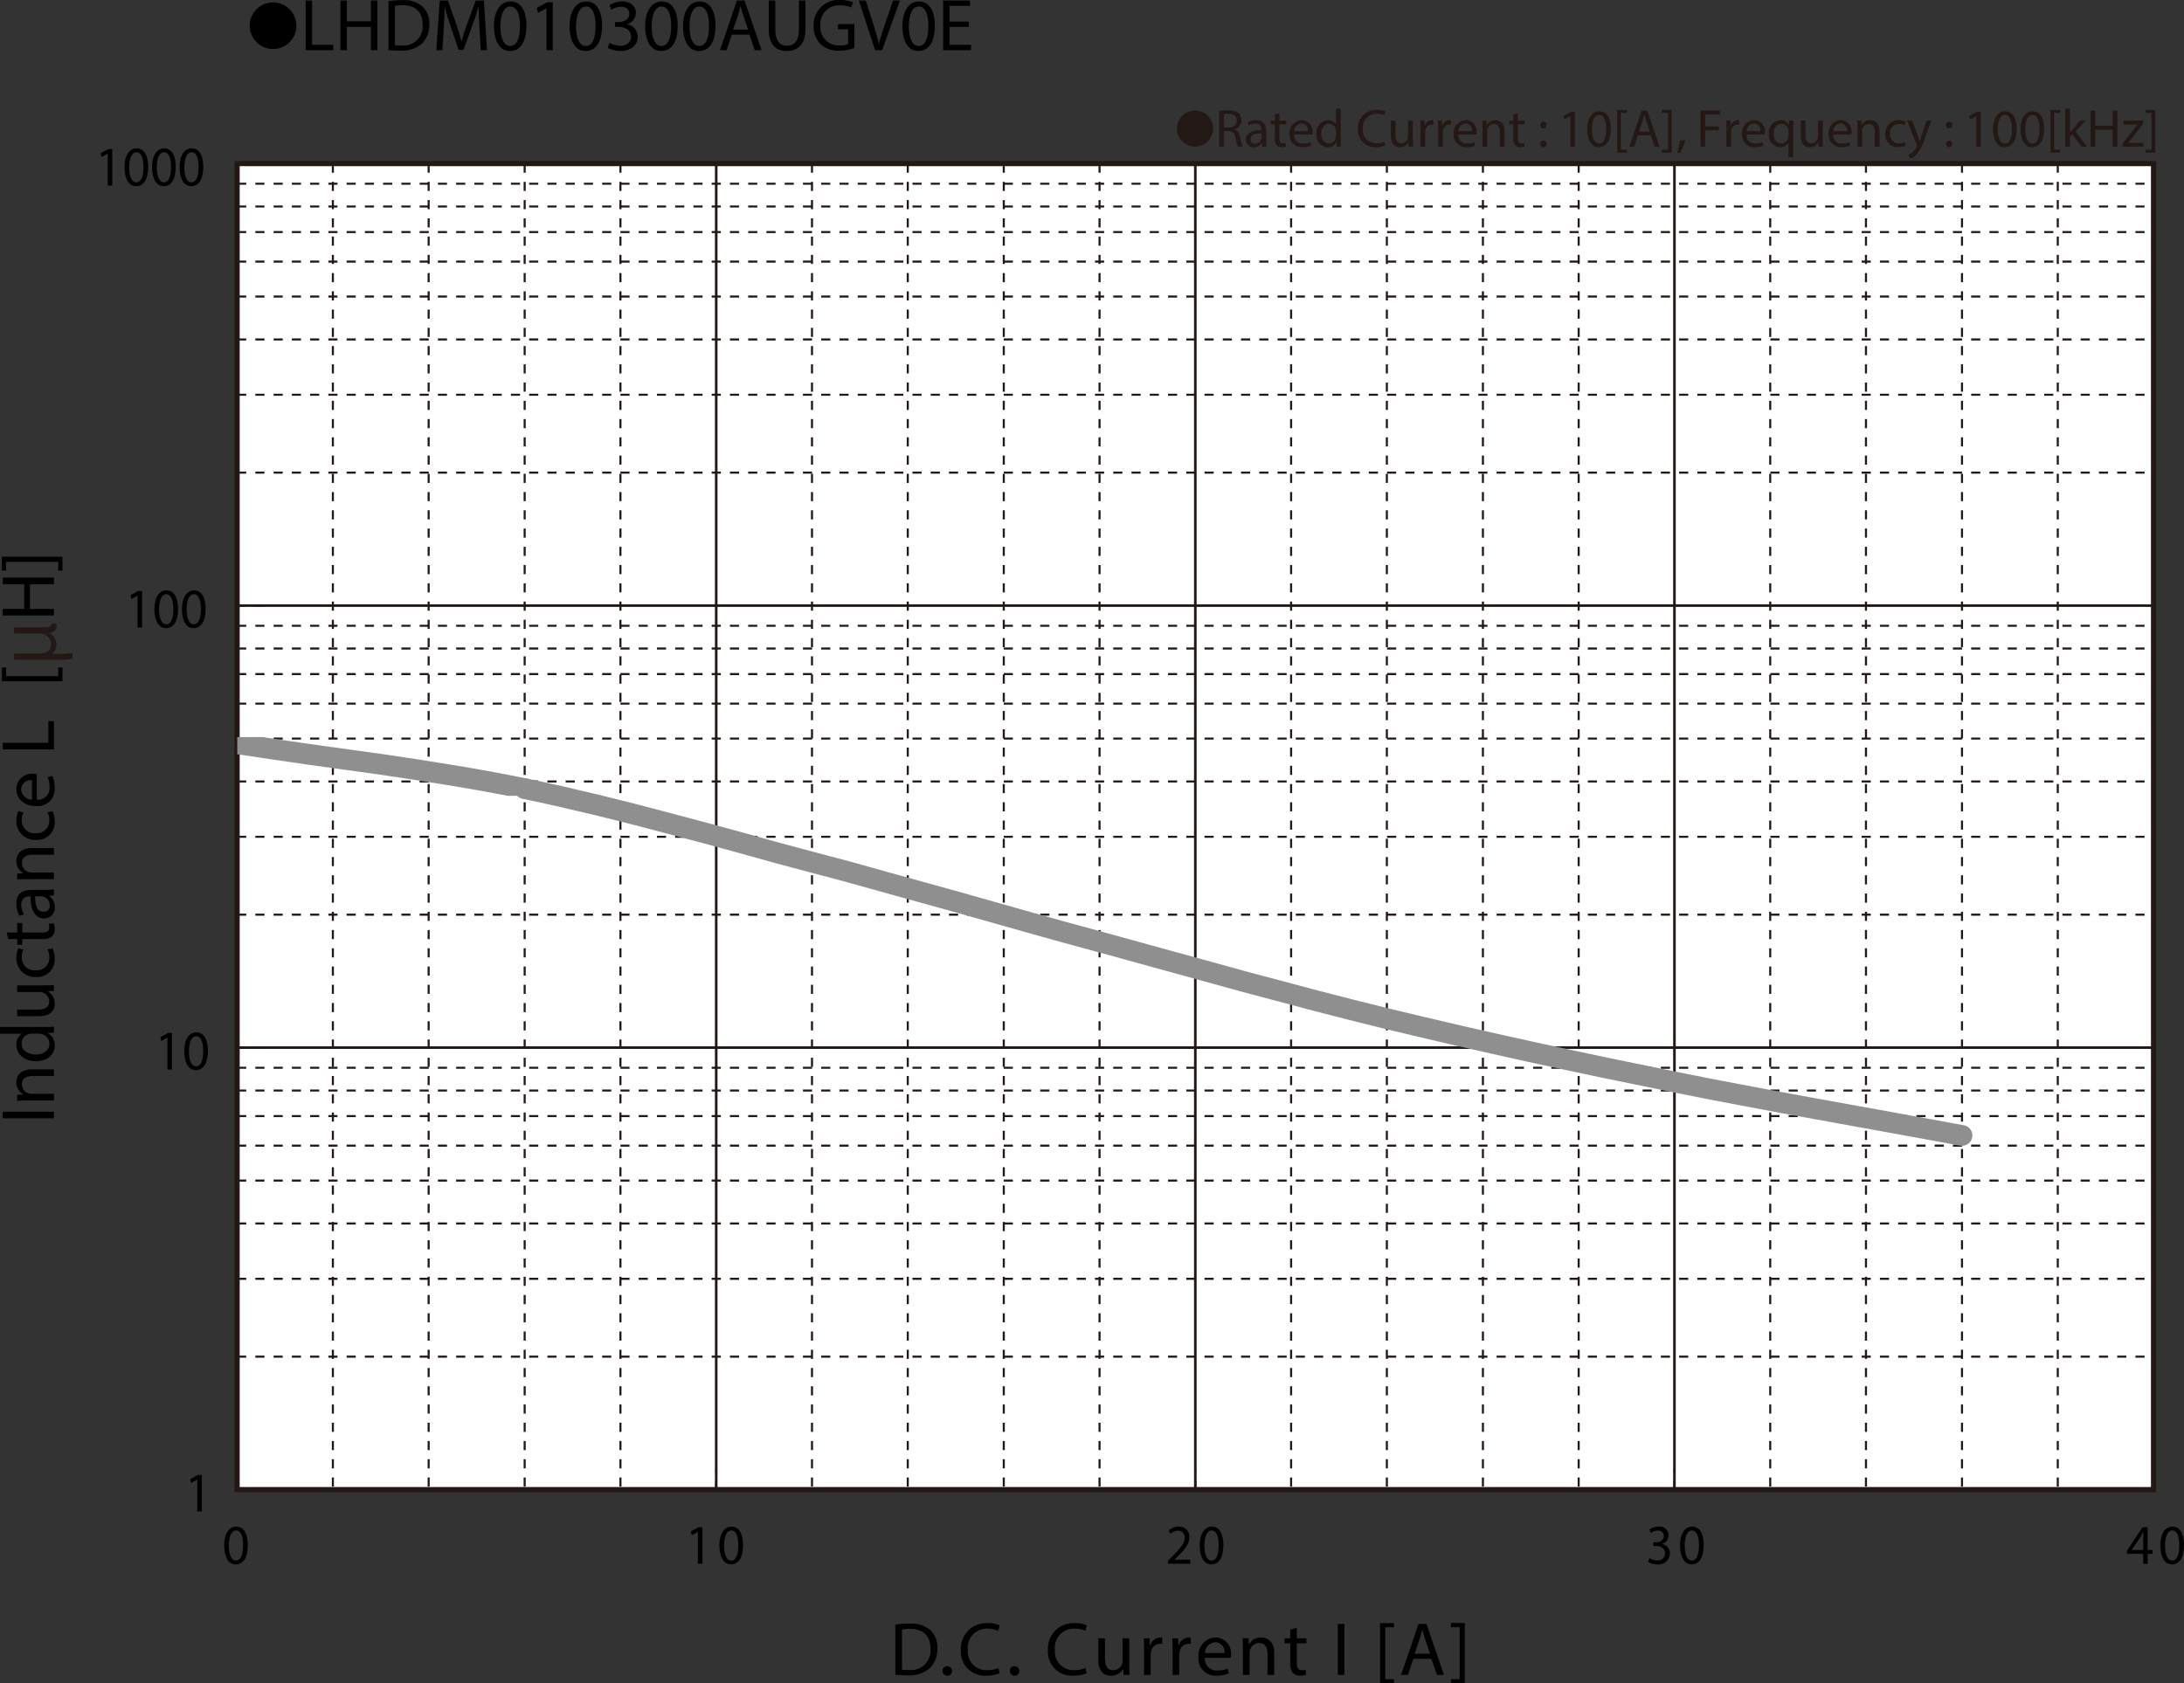 <svg id="レイヤー_1" data-name="レイヤー 1" xmlns="http://www.w3.org/2000/svg" xmlns:xlink="http://www.w3.org/1999/xlink" viewBox="0 0 325.925 251.273">
  <rect x="0" y="0" width="325.925" height="251.273" fill="#333333" stroke="none"/>
  <defs>
    <style>
      .cls-1, .cls-4, .cls-5, .cls-6, .cls-8 {
        fill: none;
      }

      .cls-2 {
        fill: #231815;
      }

      .cls-3 {
        fill: #fff;
      }

      .cls-4, .cls-5, .cls-6 {
        stroke: #231815;
      }

      .cls-4, .cls-5 {
        stroke-miterlimit: 3.864;
      }

      .cls-4 {
        stroke-width: 0.309px;
        stroke-dasharray: 1.362 1.362;
      }

      .cls-5 {
        stroke-width: 0.386px;
      }

      .cls-6 {
        stroke-miterlimit: 10;
        stroke-width: 0.773px;
      }

      .cls-7 {
        clip-path: url(#clip-path);
      }

      .cls-8 {
        stroke: #8f8f8f;
        stroke-linecap: round;
        stroke-linejoin: round;
        stroke-width: 3.09px;
      }
    </style>
    <clipPath id="clip-path" transform="translate(-1.868 -1.715)">
      <rect class="cls-1" x="37.275" y="111.742" width="44.222" height="8.762"/>
    </clipPath>
  </defs>
  <title>DM_DC-Sendust-Bias4-LHDM010300AUGV0E</title>
  <g>
    <path d="M46.1,5.59a3.482,3.482,0,1,1-3.478-3.518A3.496,3.496,0,0,1,46.1,5.59Z" transform="translate(-1.868 -1.715)"/>
    <path d="M47.484,1.792h.958V8.404h3.168V9.207h-4.126Z" transform="translate(-1.868 -1.715)"/>
    <path d="M53.633,1.792V4.895h3.586V1.792H58.188V9.207h-.968V5.73H53.633V9.207h-.958V1.792Z" transform="translate(-1.868 -1.715)"/>
    <path d="M59.848,1.891a13.665,13.665,0,0,1,2.036-.154,4.248,4.248,0,0,1,3.003.924,3.415,3.415,0,0,1,1.045,2.662,3.923,3.923,0,0,1-1.067,2.883A4.57,4.57,0,0,1,61.586,9.273a15.418,15.418,0,0,1-1.738-.088Zm.958,6.557a6.041,6.041,0,0,0,.968.055,2.85,2.85,0,0,0,3.158-3.146c.011-1.749-.979-2.86-3.003-2.86a5.423,5.423,0,0,0-1.122.099Z" transform="translate(-1.868 -1.715)"/>
    <path d="M73.422,5.951c-.055-1.034-.121-2.277-.11-3.202h-.033c-.253.869-.561,1.793-.935,2.816L71.035,9.163h-.726L69.11,5.631c-.352-1.045-.649-2.002-.858-2.882h-.022c-.022.924-.077,2.167-.143,3.278L67.889,9.207h-.913l.517-7.415h1.221L69.979,5.378c.308.913.561,1.728.748,2.498h.033c.187-.748.451-1.562.781-2.498L72.861,1.792h1.221l.462,7.415h-.935Z" transform="translate(-1.868 -1.715)"/>
    <path d="M80.429,5.555c0,2.431-.902,3.773-2.486,3.773-1.397,0-2.343-1.309-2.365-3.675,0-2.398,1.034-3.718,2.486-3.718C79.571,1.935,80.429,3.277,80.429,5.555Zm-3.883.11c0,1.859.572,2.916,1.452,2.916.99,0,1.463-1.155,1.463-2.981,0-1.76-.451-2.916-1.452-2.916C77.162,2.683,76.545,3.717,76.545,5.665Z" transform="translate(-1.868 -1.715)"/>
    <path d="M83.42,2.958h-.022l-1.243.671-.187-.737,1.562-.836h.825V9.207h-.936Z" transform="translate(-1.868 -1.715)"/>
    <path d="M91.715,5.555c0,2.431-.902,3.773-2.486,3.773-1.397,0-2.343-1.309-2.365-3.675,0-2.398,1.034-3.718,2.486-3.718C90.857,1.935,91.715,3.277,91.715,5.555Zm-3.883.11c0,1.859.572,2.916,1.452,2.916.99,0,1.463-1.155,1.463-2.981,0-1.76-.451-2.916-1.452-2.916C88.448,2.683,87.832,3.717,87.832,5.665Z" transform="translate(-1.868 -1.715)"/>
    <path d="M92.836,8.096a3.233,3.233,0,0,0,1.584.451c1.243,0,1.628-.792,1.617-1.386-.011-1.001-.913-1.43-1.849-1.43h-.539V5.004h.539c.704,0,1.595-.363,1.595-1.21,0-.572-.363-1.078-1.254-1.078a2.629,2.629,0,0,0-1.43.473l-.253-.704a3.4,3.4,0,0,1,1.87-.55c1.408,0,2.046.836,2.046,1.705a1.776,1.776,0,0,1-1.32,1.683V5.346a1.863,1.863,0,0,1,1.595,1.837c0,1.145-.891,2.146-2.607,2.146a3.631,3.631,0,0,1-1.859-.484Z" transform="translate(-1.868 -1.715)"/>
    <path d="M103.001,5.555c0,2.431-.902,3.773-2.486,3.773-1.397,0-2.343-1.309-2.365-3.675,0-2.398,1.034-3.718,2.486-3.718C102.143,1.935,103.001,3.277,103.001,5.555Zm-3.883.11c0,1.859.572,2.916,1.452,2.916.99,0,1.463-1.155,1.463-2.981,0-1.76-.451-2.916-1.452-2.916C99.734,2.683,99.118,3.717,99.118,5.665Z" transform="translate(-1.868 -1.715)"/>
    <path d="M108.644,5.555c0,2.431-.902,3.773-2.486,3.773-1.397,0-2.343-1.309-2.365-3.675,0-2.398,1.034-3.718,2.486-3.718C107.786,1.935,108.644,3.277,108.644,5.555Zm-3.883.11c0,1.859.572,2.916,1.452,2.916.99,0,1.463-1.155,1.463-2.981,0-1.76-.451-2.916-1.452-2.916C105.377,2.683,104.761,3.717,104.761,5.665Z" transform="translate(-1.868 -1.715)"/>
    <path d="M111.075,6.875l-.77,2.333h-.99L111.834,1.792h1.155l2.53,7.415h-1.023l-.792-2.333Zm2.432-.748-.726-2.134c-.165-.484-.275-.924-.385-1.353h-.022c-.11.44-.231.891-.374,1.342l-.726,2.145Z" transform="translate(-1.868 -1.715)"/>
    <path d="M117.565,1.792V6.182c0,1.661.737,2.365,1.727,2.365,1.1,0,1.804-.726,1.804-2.365V1.792h.968V6.116c0,2.277-1.199,3.212-2.806,3.212-1.518,0-2.662-.869-2.662-3.168V1.792Z" transform="translate(-1.868 -1.715)"/>
    <path d="M129.368,8.877a6.902,6.902,0,0,1-2.277.407,3.811,3.811,0,0,1-2.772-.979,3.813,3.813,0,0,1-1.034-2.761,3.719,3.719,0,0,1,4.016-3.829,4.578,4.578,0,0,1,1.848.341l-.231.781a3.847,3.847,0,0,0-1.639-.319,2.773,2.773,0,0,0-2.981,2.981,2.718,2.718,0,0,0,2.86,2.992,3.128,3.128,0,0,0,1.276-.198V6.083h-1.507v-.77h2.442Z" transform="translate(-1.868 -1.715)"/>
    <path d="M132.458,9.207l-2.42-7.415h1.034l1.155,3.652c.319,1.001.594,1.903.792,2.772h.022c.209-.858.517-1.793.847-2.761l1.254-3.664h1.023l-2.651,7.415Z" transform="translate(-1.868 -1.715)"/>
    <path d="M141.38,5.555c0,2.431-.902,3.773-2.486,3.773-1.397,0-2.343-1.309-2.365-3.675,0-2.398,1.034-3.718,2.486-3.718C140.522,1.935,141.38,3.277,141.38,5.555Zm-3.883.11c0,1.859.572,2.916,1.452,2.916.99,0,1.463-1.155,1.463-2.981,0-1.76-.451-2.916-1.452-2.916C138.113,2.683,137.497,3.717,137.497,5.665Z" transform="translate(-1.868 -1.715)"/>
    <path d="M146.451,5.73h-2.882V8.404h3.212V9.207h-4.17V1.792h4.005v.803h-3.047V4.938h2.882Z" transform="translate(-1.868 -1.715)"/>
  </g>
  <g>
    <path class="cls-2" d="M180.207,18.212a2.698,2.698,0,1,1-2.699,2.698A2.694,2.694,0,0,1,180.207,18.212Z" transform="translate(-1.868 -1.715)"/>
    <path class="cls-2" d="M183.816,18.288a7.213,7.213,0,0,1,1.335-.112,2.202,2.202,0,0,1,1.559.44,1.34,1.34,0,0,1,.424,1.023,1.414,1.414,0,0,1-1.015,1.375v.024a1.343,1.343,0,0,1,.791,1.087,8.527,8.527,0,0,0,.416,1.479h-.72a6.953,6.953,0,0,1-.359-1.287c-.16-.744-.448-1.023-1.08-1.048h-.655v2.335h-.695Zm.695,2.455h.712c.743,0,1.215-.408,1.215-1.023,0-.696-.504-1-1.239-1.008a2.835,2.835,0,0,0-.688.064Z" transform="translate(-1.868 -1.715)"/>
    <path class="cls-2" d="M190.239,23.605l-.057-.488h-.023a1.442,1.442,0,0,1-1.184.576,1.103,1.103,0,0,1-1.184-1.111c0-.936.832-1.447,2.327-1.439V21.062a.798.798,0,0,0-.88-.896,1.927,1.927,0,0,0-1.007.288l-.16-.464a2.403,2.403,0,0,1,1.271-.344c1.183,0,1.471.808,1.471,1.583v1.447a5.458,5.458,0,0,0,.064.928Zm-.104-1.975c-.768-.016-1.639.12-1.639.872a.622.622,0,0,0,.663.672.962.962,0,0,0,.936-.648.72.72,0,0,0,.04-.224Z" transform="translate(-1.868 -1.715)"/>
    <path class="cls-2" d="M192.799,18.624v1.111h1.008V20.271h-1.008v2.087c0,.479.137.751.528.751a1.54,1.54,0,0,0,.407-.048l.032.528a1.717,1.717,0,0,1-.624.096.974.974,0,0,1-.759-.296,1.432,1.432,0,0,1-.272-1.007V20.271h-.6v-.536h.6v-.927Z" transform="translate(-1.868 -1.715)"/>
    <path class="cls-2" d="M194.992,21.798a1.239,1.239,0,0,0,1.327,1.343,2.545,2.545,0,0,0,1.071-.2l.12.503a3.128,3.128,0,0,1-1.287.24,1.797,1.797,0,0,1-1.903-1.951,1.879,1.879,0,0,1,1.814-2.087,1.64,1.64,0,0,1,1.6,1.823,2.48,2.48,0,0,1-.024.328Zm2.062-.503a1.002,1.002,0,0,0-.976-1.144A1.165,1.165,0,0,0,195,21.294Z" transform="translate(-1.868 -1.715)"/>
    <path class="cls-2" d="M201.95,17.928v4.677c0,.344.008.736.032 1h-.632l-.032-.672h-.016a1.431,1.431,0,0,1-1.319.76,1.764,1.764,0,0,1-1.655-1.967,1.851,1.851,0,0,1,1.735-2.079,1.295,1.295,0,0,1,1.167.592h.016V17.928Zm-.704,3.382a1.273,1.273,0,0,0-.031-.296,1.036,1.036,0,0,0-1.016-.815c-.728,0-1.159.64-1.159,1.495,0,.784.384,1.432,1.143,1.432a1.059,1.059,0,0,0,1.032-.84,1.248,1.248,0,0,0,.031-.304Z" transform="translate(-1.868 -1.715)"/>
    <path class="cls-2" d="M208.605,23.429a3.452,3.452,0,0,1-1.423.256,2.518,2.518,0,0,1-2.662-2.727,2.682,2.682,0,0,1,2.814-2.831,2.898,2.898,0,0,1,1.279.24l-.168.568a2.537,2.537,0,0,0-1.088-.224,2.004,2.004,0,0,0-2.103,2.223,1.959,1.959,0,0,0,2.07,2.167,2.791,2.791,0,0,0,1.136-.224Z" transform="translate(-1.868 -1.715)"/>
    <path class="cls-2" d="M212.693,22.549c0,.4.009.752.032,1.056h-.623l-.04-.632h-.017a1.455,1.455,0,0,1-1.279.72c-.607,0-1.335-.336-1.335-1.695V19.735h.703v2.143c0,.736.225,1.231.864,1.231a1.017,1.017,0,0,0,.927-.64,1.028,1.028,0,0,0,.064-.36v-2.375h.703Z" transform="translate(-1.868 -1.715)"/>
    <path class="cls-2" d="M213.863,20.942c0-.456-.008-.848-.031-1.208h.615l.024.76h.031a1.163,1.163,0,0,1,1.072-.848.751.751,0,0,1,.199.024V20.335a1.042,1.042,0,0,0-.239-.024.986.986,0,0,0-.943.903,1.914,1.914,0,0,0-.032.328v2.063h-.696Z" transform="translate(-1.868 -1.715)"/>
    <path class="cls-2" d="M216.479,20.942c0-.456-.008-.848-.032-1.208h.616l.023.76h.032a1.161,1.161,0,0,1,1.071-.848.759.759,0,0,1,.2.024V20.335a1.057,1.057,0,0,0-.24-.024.987.987,0,0,0-.943.903,2.018,2.018,0,0,0-.032.328v2.063h-.695Z" transform="translate(-1.868 -1.715)"/>
    <path class="cls-2" d="M219.487,21.798a1.239,1.239,0,0,0,1.327,1.343,2.545,2.545,0,0,0,1.071-.2l.12.503a3.128,3.128,0,0,1-1.287.24,1.797,1.797,0,0,1-1.903-1.951,1.879,1.879,0,0,1,1.814-2.087,1.64,1.64,0,0,1,1.6,1.823,2.481,2.481,0,0,1-.024.328Zm2.062-.503a1.002,1.002,0,0,0-.976-1.144,1.165,1.165,0,0,0-1.079,1.144Z" transform="translate(-1.868 -1.715)"/>
    <path class="cls-2" d="M223.104,20.783c0-.4-.008-.728-.032-1.048h.624l.04.64h.016a1.424,1.424,0,0,1,1.279-.728c.536,0,1.367.32,1.367,1.647V23.605h-.703V21.374c0-.624-.232-1.143-.896-1.143a1.035,1.035,0,0,0-.992,1.047V23.605h-.703Z" transform="translate(-1.868 -1.715)"/>
    <path class="cls-2" d="M228.391,18.624v1.111h1.008V20.271h-1.008v2.087c0,.479.137.751.528.751a1.54,1.54,0,0,0,.407-.048l.032.528a1.717,1.717,0,0,1-.624.096.974.974,0,0,1-.759-.296,1.432,1.432,0,0,1-.272-1.007V20.271h-.6v-.536h.6v-.927Z" transform="translate(-1.868 -1.715)"/>
    <path class="cls-2" d="M231.72,20.375a.476.476,0,1,1,.951,0,.476.476,0,1,1-.951,0Zm0,2.823a.476.476,0,1,1,.951,0,.476.476,0,1,1-.951,0Z" transform="translate(-1.868 -1.715)"/>
    <path class="cls-2" d="M236.23,19.063h-.016l-.904.488-.136-.536,1.136-.608h.6V23.605h-.68Z" transform="translate(-1.868 -1.715)"/>
    <path class="cls-2" d="M242.261,20.951c0,1.767-.655,2.742-1.807,2.742-1.016,0-1.703-.951-1.719-2.67,0-1.743.751-2.703,1.807-2.703C241.638,18.32,242.261,19.295,242.261,20.951Zm-2.822.08c0,1.352.416,2.119,1.056,2.119.72,0,1.063-.84,1.063-2.167,0-1.279-.328-2.119-1.056-2.119C239.887,18.864,239.438,19.615,239.438,21.03Z" transform="translate(-1.868 -1.715)"/>
    <path class="cls-2" d="M243.207,24.5V18.128h1.463v.44H243.75v5.493h.92v.44Z" transform="translate(-1.868 -1.715)"/>
    <path class="cls-2" d="M246.302,21.91l-.56,1.695h-.72l1.831-5.389h.84l1.839,5.389h-.743l-.576-1.695Zm1.768-.543-.527-1.551c-.12-.352-.2-.671-.28-.983h-.016c-.08.32-.168.647-.272.976l-.527,1.559Z" transform="translate(-1.868 -1.715)"/>
    <path class="cls-2" d="M251.334,18.12v6.38h-1.463v-.44H250.79v-5.501h-.919v-.439Z" transform="translate(-1.868 -1.715)"/>
    <path class="cls-2" d="M252.119,24.588a11.504,11.504,0,0,0,.479-1.911l.783-.08a9.751,9.751,0,0,1-.759,1.943Z" transform="translate(-1.868 -1.715)"/>
    <path class="cls-2" d="M255.639,18.216H258.541v.584h-2.207v1.791h2.039v.576H256.334V23.605h-.695Z" transform="translate(-1.868 -1.715)"/>
    <path class="cls-2" d="M259.511,20.942c0-.456-.008-.848-.032-1.208h.616l.023.76h.032a1.161,1.161,0,0,1,1.071-.848.759.759,0,0,1,.2.024V20.335a1.057,1.057,0,0,0-.24-.024.987.987,0,0,0-.943.903,2.018,2.018,0,0,0-.032.328v2.063h-.695Z" transform="translate(-1.868 -1.715)"/>
    <path class="cls-2" d="M262.519,21.798a1.239,1.239,0,0,0,1.327,1.343,2.545,2.545,0,0,0,1.071-.2l.12.503a3.128,3.128,0,0,1-1.287.24,1.797,1.797,0,0,1-1.903-1.951,1.879,1.879,0,0,1,1.814-2.087,1.64,1.64,0,0,1,1.6,1.823,2.481,2.481,0,0,1-.024.328Zm2.062-.503a1.002,1.002,0,0,0-.976-1.144,1.165,1.165,0,0,0-1.079,1.144Z" transform="translate(-1.868 -1.715)"/>
    <path class="cls-2" d="M268.772,23.005h-.016a1.378,1.378,0,0,1-1.264.688,1.765,1.765,0,0,1-1.639-1.959,1.854,1.854,0,0,1,1.751-2.087,1.272,1.272,0,0,1,1.191.672h.016l.024-.584H269.5c-.016.328-.023.664-.023,1.063V25.188h-.704Zm0-1.703a1.227,1.227,0,0,0-.031-.296,1.029,1.029,0,0,0-1.008-.799c-.728,0-1.167.616-1.167,1.487,0,.768.367,1.439,1.143,1.439a1.048,1.048,0,0,0,1.008-.768,1.175,1.175,0,0,0,.056-.336Z" transform="translate(-1.868 -1.715)"/>
    <path class="cls-2" d="M273.876,22.549c0,.4.009.752.032,1.056h-.623l-.04-.632h-.017a1.455,1.455,0,0,1-1.279.72c-.607,0-1.335-.336-1.335-1.695V19.735h.703v2.143c0,.736.225,1.231.864,1.231a1.017,1.017,0,0,0,.927-.64,1.028,1.028,0,0,0,.064-.36v-2.375h.703Z" transform="translate(-1.868 -1.715)"/>
    <path class="cls-2" d="M275.438,21.798a1.239,1.239,0,0,0,1.327,1.343,2.545,2.545,0,0,0,1.071-.2l.12.503a3.128,3.128,0,0,1-1.287.24,1.797,1.797,0,0,1-1.903-1.951,1.879,1.879,0,0,1,1.814-2.087,1.64,1.64,0,0,1,1.6,1.823,2.481,2.481,0,0,1-.024.328Zm2.062-.503a1.002,1.002,0,0,0-.976-1.144,1.165,1.165,0,0,0-1.079,1.144Z" transform="translate(-1.868 -1.715)"/>
    <path class="cls-2" d="M279.054,20.783c0-.4-.008-.728-.031-1.048h.623l.04.64h.017a1.423,1.423,0,0,1,1.279-.728c.535,0,1.367.32,1.367,1.647V23.605h-.704V21.374c0-.624-.231-1.143-.896-1.143a1.031,1.031,0,0,0-.991,1.047V23.605h-.704Z" transform="translate(-1.868 -1.715)"/>
    <path class="cls-2" d="M286.253,23.461a2.59,2.59,0,0,1-1.111.224,1.839,1.839,0,0,1-1.928-1.975,1.967,1.967,0,0,1,2.079-2.055,2.354,2.354,0,0,1,.976.2l-.16.544a1.628,1.628,0,0,0-.815-.184,1.339,1.339,0,0,0-1.367,1.463,1.327,1.327,0,0,0,1.344,1.447,1.993,1.993,0,0,0,.863-.192Z" transform="translate(-1.868 -1.715)"/>
    <path class="cls-2" d="M287.237,19.735,288.085,22.022c.088.256.185.56.248.792h.017c.071-.232.151-.528.247-.808l.768-2.271h.744l-1.056,2.759a5.9,5.9,0,0,1-1.327,2.423,1.909,1.909,0,0,1-.863.456l-.176-.592a1.867,1.867,0,0,0,.615-.344,2.141,2.141,0,0,0,.592-.784.496.496,0,0,0,.056-.168.603.603,0,0,0-.048-.184l-1.432-3.566Z" transform="translate(-1.868 -1.715)"/>
    <path class="cls-2" d="M292.278,20.375a.476.476,0,1,1,.951,0,.476.476,0,1,1-.951,0Zm0,2.823a.476.476,0,1,1,.951,0,.476.476,0,1,1-.951,0Z" transform="translate(-1.868 -1.715)"/>
    <path class="cls-2" d="M296.789,19.063h-.016l-.904.488-.136-.536,1.136-.608h.6V23.605h-.68Z" transform="translate(-1.868 -1.715)"/>
    <path class="cls-2" d="M302.82,20.951c0,1.767-.656,2.742-1.808,2.742-1.015,0-1.703-.951-1.719-2.67,0-1.743.752-2.703,1.807-2.703C302.196,18.32,302.82,19.295,302.82,20.951Zm-2.822.08c0,1.352.415,2.119,1.055,2.119.72,0,1.063-.84,1.063-2.167,0-1.279-.327-2.119-1.056-2.119C300.445,18.864,299.998,19.615,299.998,21.03Z" transform="translate(-1.868 -1.715)"/>
    <path class="cls-2" d="M306.924,20.951c0,1.767-.656,2.742-1.808,2.742-1.015,0-1.703-.951-1.719-2.67,0-1.743.752-2.703,1.807-2.703C306.3,18.32,306.924,19.295,306.924,20.951Zm-2.822.08c0,1.352.415,2.119,1.055,2.119.72,0,1.063-.84,1.063-2.167,0-1.279-.327-2.119-1.056-2.119C304.549,18.864,304.102,19.615,304.102,21.03Z" transform="translate(-1.868 -1.715)"/>
    <path class="cls-2" d="M307.869,24.5V18.128H309.332v.44h-.919v5.493h.919v.44Z" transform="translate(-1.868 -1.715)"/>
    <path class="cls-2" d="M310.765,21.51h.017c.096-.136.231-.304.344-.44l1.135-1.335h.848l-1.495,1.591,1.703,2.279H312.46l-1.335-1.855-.36.4V23.605h-.695V17.928h.695Z" transform="translate(-1.868 -1.715)"/>
    <path class="cls-2" d="M314.541,18.216V20.471h2.606V18.216h.703V23.605h-.703V21.079H314.541V23.605h-.695V18.216Z" transform="translate(-1.868 -1.715)"/>
    <path class="cls-2" d="M318.598,23.197l1.751-2.279c.168-.208.327-.392.504-.6v-.016h-2.096v-.568H321.708l-.009.44-1.727,2.247c-.16.216-.32.408-.496.608v.016h2.263V23.605h-3.142Z" transform="translate(-1.868 -1.715)"/>
    <path class="cls-2" d="M323.493,18.12v6.38H322.029v-.44h.92v-5.501h-.92v-.439Z" transform="translate(-1.868 -1.715)"/>
  </g>
  <rect class="cls-3" x="35.406" y="24.444" width="286.011" height="197.931"/>
  <path class="cls-4" d="M37.251,29.142H323.249M37.251,32.539H323.249M37.251,36.354H323.249M37.251,40.764H323.249M37.251,45.981H323.249M37.251,52.387H323.249M37.251,60.639H323.249M37.251,72.264H323.249M37.251,95.123H323.249M37.251,98.518H323.249m-285.998,3.817H323.249m-285.998,4.409H323.249M37.251,111.959H323.249M37.251,118.367H323.249m-285.998,8.255H323.249M37.251,138.245H323.249M37.251,161.103H323.249M37.251,164.501H323.249M37.251,168.313H323.249M37.251,172.725H323.249M37.251,177.941H323.249M37.251,184.346H323.249m-285.998,8.255H323.249M37.251,204.224H323.249" transform="translate(-1.868 -1.715)"/>
  <path class="cls-5" d="M37.251,92.113H323.249M37.251,158.092H323.249" transform="translate(-1.868 -1.715)"/>
  <path class="cls-4" d="M308.957,26.132v197.94m-14.293-197.94v197.94m-14.331-197.94v197.94m-14.289-197.94v197.94m-28.586-197.94v197.94m-14.291-197.94v197.94m-14.334-197.94v197.94m-14.29-197.94v197.94m-28.587-197.94v197.94m-14.291-197.94v197.94m-14.329-197.94v197.94m-14.293-197.94v197.94m-28.585-197.94v197.94M80.166,26.132v197.94m-14.329-197.94v197.94M51.544,26.132v197.94m-14.293-197.94H323.249" transform="translate(-1.868 -1.715)"/>
  <path class="cls-5" d="M251.749,26.132v197.94m-71.5-197.94v197.94m-71.498-197.94v197.94" transform="translate(-1.868 -1.715)"/>
  <line class="cls-4" x1="321.381" y1="24.418" x2="321.381" y2="222.358"/>
  <rect class="cls-6" x="35.383" y="24.418" width="285.998" height="197.94"/>
  <path class="cls-4" d="M37.251,26.132v197.94m0,0h3.732M37.251,158.092h3.732M37.251,92.113h3.732m-3.732-65.98h3.732m-3.732,197.94H323.249m-285.998,0v-2.982m71.5,2.982v-2.982m71.498,2.982v-2.982m71.5,2.982v-2.982m71.5,2.982v-2.982" transform="translate(-1.868 -1.715)"/>
  <g class="cls-7">
    <polyline class="cls-8" points="35.383 111.019 40.758 111.823 46.094 112.6 56.84 114.09 62.213 114.894 67.589 115.758 70.237 116.205 72.926 116.681 75.613 117.188 78.298 117.724"/>
  </g>
  <path class="cls-8" d="M80.166,119.439l2.687.566,2.686.599,2.651.625,2.686.625,5.373,1.342,5.338,1.4,5.373,1.427,5.373,1.463,5.338,1.489,5.373,1.434,5.372,1.429,5.339,1.49,10.746,2.979,10.749,3.039,5.335,1.49,5.373,1.462m0,0,21.421,5.902,10.748,2.859,5.335,1.373,5.373,1.338m0,0,5.374,1.284,5.338,1.251,5.374,1.221,5.374,1.194,5.373,1.161,5.335,1.135,10.748,2.204m0,0,5.373,1.073,5.338,1.012,5.373,1.014,5.376.982,10.708,1.937,10.748,1.967" transform="translate(-1.868 -1.715)"/>
  <path d="M31.308,222.57H31.292l-.905.512-.137-.562,1.138-.638h.601v5.455h-.681Z" transform="translate(-1.868 -1.715)"/>
  <g>
    <path d="M26.852,156.596h-.016l-.905.512-.137-.562,1.138-.638h.601v5.455h-.681Z" transform="translate(-1.868 -1.715)"/>
    <path d="M32.894,158.576c0,1.854-.657,2.879-1.811,2.879-1.018,0-1.706-.999-1.723-2.804,0-1.829.753-2.836,1.811-2.836C32.269,155.815,32.894,156.839,32.894,158.576Zm-2.828.084c0,1.418.417,2.224,1.058,2.224.721,0,1.065-.881,1.065-2.274,0-1.343-.328-2.224-1.058-2.224C30.515,156.386,30.065,157.175,30.065,158.66Z" transform="translate(-1.868 -1.715)"/>
  </g>
  <g>
    <path d="M22.396,90.621h-.016l-.905.512-.137-.562,1.138-.638h.601v5.455h-.681Z" transform="translate(-1.868 -1.715)"/>
    <path d="M28.438,92.602c0,1.854-.657,2.878-1.811,2.878-1.018,0-1.706-.999-1.723-2.803,0-1.829.753-2.836,1.811-2.836C27.813,89.841,28.438,90.865,28.438,92.602Zm-2.828.084c0,1.418.417,2.224,1.058,2.224.721,0,1.065-.881,1.065-2.274,0-1.343-.328-2.224-1.058-2.224C26.06,90.412,25.61,91.2,25.61,92.686Z" transform="translate(-1.868 -1.715)"/>
    <path d="M32.55,92.602c0,1.854-.657,2.878-1.811,2.878-1.018,0-1.706-.999-1.723-2.803,0-1.829.753-2.836,1.811-2.836C31.925,89.841,32.55,90.865,32.55,92.602Zm-2.828.084c0,1.418.417,2.224,1.058,2.224.721,0,1.065-.881,1.065-2.274,0-1.343-.328-2.224-1.058-2.224C30.171,90.412,29.722,91.2,29.722,92.686Z" transform="translate(-1.868 -1.715)"/>
  </g>
  <g>
    <path d="M17.94,24.646H17.925l-.905.512-.137-.562,1.138-.638h.601v5.455h-.681Z" transform="translate(-1.868 -1.715)"/>
    <path d="M23.982,26.627c0,1.854-.657,2.878-1.811,2.878-1.018,0-1.706-.999-1.723-2.803,0-1.829.753-2.836,1.811-2.836C23.357,23.866,23.982,24.89,23.982,26.627Zm-2.828.084c0,1.418.417,2.224,1.058,2.224.721,0,1.065-.881,1.065-2.274,0-1.343-.328-2.224-1.058-2.224C21.604,24.437,21.154,25.226,21.154,26.711Z" transform="translate(-1.868 -1.715)"/>
    <path d="M28.094,26.627c0,1.854-.657,2.878-1.811,2.878-1.018,0-1.706-.999-1.723-2.803,0-1.829.753-2.836,1.811-2.836C27.469,23.866,28.094,24.89,28.094,26.627Zm-2.828.084c0,1.418.417,2.224,1.058,2.224.721,0,1.065-.881,1.065-2.274,0-1.343-.328-2.224-1.058-2.224C25.715,24.437,25.266,25.226,25.266,26.711Z" transform="translate(-1.868 -1.715)"/>
    <path d="M32.204,26.627c0,1.854-.657,2.878-1.811,2.878-1.018,0-1.706-.999-1.723-2.803,0-1.829.753-2.836,1.811-2.836C31.579,23.866,32.204,24.89,32.204,26.627Zm-2.828.084c0,1.418.417,2.224,1.058,2.224.721,0,1.065-.881,1.065-2.274,0-1.343-.328-2.224-1.058-2.224C29.825,24.437,29.376,25.226,29.376,26.711Z" transform="translate(-1.868 -1.715)"/>
  </g>
  <g>
    <path d="M38.851,232.355c0,1.854-.657,2.879-1.811,2.879-1.018,0-1.706-.999-1.723-2.804,0-1.829.753-2.836,1.811-2.836C38.226,229.595,38.851,230.618,38.851,232.355Zm-2.828.084c0,1.418.417,2.224,1.058,2.224.721,0,1.065-.881,1.065-2.274,0-1.343-.328-2.224-1.058-2.224C36.472,230.165,36.022,230.954,36.022,232.439Z" transform="translate(-1.868 -1.715)"/>
    <path d="M106.018,230.375H106.002l-.905.512-.137-.562,1.138-.638h.601v5.455h-.681Z" transform="translate(-1.868 -1.715)"/>
  </g>
  <g>
    <path d="M112.757,232.355c0,1.854-.657,2.879-1.811,2.879-1.018,0-1.706-.999-1.723-2.804,0-1.829.753-2.836,1.811-2.836C112.132,229.595,112.757,230.618,112.757,232.355Zm-2.828.084c0,1.418.417,2.224,1.058,2.224.721,0,1.065-.881,1.065-2.274,0-1.343-.328-2.224-1.058-2.224C110.378,230.165,109.929,230.954,109.929,232.439Z" transform="translate(-1.868 -1.715)"/>
    <path d="M176.166,235.142v-.453l.553-.562c1.33-1.326,1.931-2.031,1.938-2.854A.953.953,0,0,0,177.624,230.207a1.731,1.731,0,0,0-1.105.462l-.225-.521a2.225,2.225,0,0,1,1.475-.554,1.5,1.5,0,0,1,1.594,1.586c0,1.007-.696,1.821-1.794,2.929l-.417.402v.018h2.339v.612Z" transform="translate(-1.868 -1.715)"/>
  </g>
  <g>
    <path d="M184.436,232.355c0,1.854-.657,2.879-1.811,2.879-1.018,0-1.706-.999-1.723-2.804,0-1.829.753-2.836,1.811-2.836C183.811,229.595,184.436,230.618,184.436,232.355Zm-2.828.084c0,1.418.417,2.224,1.058,2.224.721,0,1.065-.881,1.065-2.274,0-1.343-.328-2.224-1.058-2.224C182.057,230.165,181.607,230.954,181.607,232.439Z" transform="translate(-1.868 -1.715)"/>
    <path d="M248.013,234.294a2.275,2.275,0,0,0,1.154.344,1.04,1.04,0,0,0,1.178-1.057c-.009-.764-.665-1.092-1.347-1.092h-.393v-.554h.393c.513,0,1.162-.276,1.162-.923a.8.8,0,0,0-.913-.822,1.857,1.857,0,0,0-1.042.36l-.184-.537a2.394,2.394,0,0,1,1.361-.419,1.319,1.319,0,0,1,1.49,1.301,1.346,1.346,0,0,1-.961,1.283v.018a1.4,1.4,0,0,1,1.161,1.401,1.683,1.683,0,0,1-1.898,1.637,2.548,2.548,0,0,1-1.354-.37Z" transform="translate(-1.868 -1.715)"/>
  </g>
  <g>
    <path d="M256.114,232.355c0,1.854-.657,2.879-1.811,2.879-1.018,0-1.706-.999-1.723-2.804,0-1.829.753-2.836,1.811-2.836C255.489,229.595,256.114,230.618,256.114,232.355Zm-2.828.084c0,1.418.417,2.224,1.058,2.224.721,0,1.065-.881,1.065-2.274,0-1.343-.328-2.224-1.058-2.224C253.735,230.165,253.286,230.954,253.286,232.439Z" transform="translate(-1.868 -1.715)"/>
    <path d="M321.702,235.142v-1.485H319.283v-.487l2.323-3.482h.761v3.391h.729v.579h-.729v1.485Zm0-2.064v-1.821c0-.285.009-.57.024-.855h-.024c-.16.318-.288.554-.433.806l-1.273,1.855v.017Z" transform="translate(-1.868 -1.715)"/>
  </g>
  <path d="M327.793,232.355c0,1.854-.657,2.879-1.811,2.879-1.018,0-1.706-.999-1.723-2.804,0-1.829.753-2.836,1.811-2.836C327.168,229.595,327.793,230.618,327.793,232.355Zm-2.828.084c0,1.418.417,2.224,1.058,2.224.721,0,1.065-.881,1.065-2.274,0-1.343-.328-2.224-1.058-2.224C325.414,230.165,324.965,230.954,324.965,232.439Z" transform="translate(-1.868 -1.715)"/>
  <g>
    <path d="M135.484,244.227a14.272,14.272,0,0,1,2.098-.157,4.391,4.391,0,0,1,3.095.947,3.488,3.488,0,0,1,1.077,2.729,4.005,4.005,0,0,1-1.1,2.954,4.72,4.72,0,0,1-3.378,1.094,15.966,15.966,0,0,1-1.792-.09Zm.986,6.721a6.287,6.287,0,0,0,.998.057,2.93,2.93,0,0,0,3.254-3.225c.011-1.793-1.009-2.933-3.096-2.933a5.686,5.686,0,0,0-1.156.102Z" transform="translate(-1.868 -1.715)"/>
    <path d="M142.531,251.14a.668.668,0,0,1,.68-.711.711.711,0,1,1-.68.711Z" transform="translate(-1.868 -1.715)"/>
    <path d="M151.055,251.478a4.912,4.912,0,0,1-2.018.36,3.561,3.561,0,0,1-3.775-3.845A3.793,3.793,0,0,1,149.252,244.001a4.106,4.106,0,0,1,1.814.339l-.238.801a3.605,3.605,0,0,0-1.542-.316,2.833,2.833,0,0,0-2.981,3.135,2.77,2.77,0,0,0,2.937,3.057,3.952,3.952,0,0,0,1.609-.316Z" transform="translate(-1.868 -1.715)"/>
    <path d="M152.569,251.14a.668.668,0,0,1,.68-.711.711.711,0,1,1-.68.711Z" transform="translate(-1.868 -1.715)"/>
    <path d="M164.049,251.478a4.912,4.912,0,0,1-2.018.36,3.561,3.561,0,0,1-3.775-3.845,3.793,3.793,0,0,1,3.99-3.992,4.106,4.106,0,0,1,1.814.339l-.238.801a3.605,3.605,0,0,0-1.542-.316,2.833,2.833,0,0,0-2.981,3.135,2.77,2.77,0,0,0,2.937,3.057,3.952,3.952,0,0,0,1.609-.316Z" transform="translate(-1.868 -1.715)"/>
    <path d="M170.394,250.237c0,.563.012,1.06.046,1.488h-.885l-.057-.891h-.022a2.067,2.067,0,0,1-1.814,1.015c-.861,0-1.893-.474-1.893-2.391v-3.191h.997V249.29c0,1.037.317,1.736,1.225,1.736a1.398,1.398,0,0,0,1.406-1.409v-3.35h.997Z" transform="translate(-1.868 -1.715)"/>
    <path d="M172.599,247.971c0-.643-.011-1.195-.045-1.703h.873l.034,1.071h.045a1.646,1.646,0,0,1,1.52-1.195,1.087,1.087,0,0,1,.283.034v.936a1.511,1.511,0,0,0-.34-.033,1.395,1.395,0,0,0-1.338,1.273,2.818,2.818,0,0,0-.045.463v2.909h-.987Z" transform="translate(-1.868 -1.715)"/>
    <path d="M176.859,247.971c0-.643-.011-1.195-.045-1.703h.873l.034,1.071h.045a1.646,1.646,0,0,1,1.52-1.195,1.087,1.087,0,0,1,.283.034v.936a1.511,1.511,0,0,0-.34-.033,1.395,1.395,0,0,0-1.338,1.273,2.812,2.812,0,0,0-.046.463v2.909h-.986Z" transform="translate(-1.868 -1.715)"/>
    <path d="M181.675,249.177a1.754,1.754,0,0,0,1.882,1.895,3.636,3.636,0,0,0,1.52-.281l.17.71a4.46,4.46,0,0,1-1.825.338,2.54,2.54,0,0,1-2.698-2.751,2.655,2.655,0,0,1,2.573-2.943,2.316,2.316,0,0,1,2.268,2.571,3.869,3.869,0,0,1-.033.462Zm2.926-.71a1.415,1.415,0,0,0-1.384-1.612,1.648,1.648,0,0,0-1.53,1.612Z" transform="translate(-1.868 -1.715)"/>
    <path d="M187.35,247.745c0-.563-.011-1.026-.045-1.478h.885l.057.902h.022a2.019,2.019,0,0,1,1.813-1.026c.76,0,1.939.451,1.939,2.323v3.259h-.998V248.579c0-.879-.329-1.612-1.27-1.612a1.457,1.457,0,0,0-1.406,1.478v3.281h-.998Z" transform="translate(-1.868 -1.715)"/>
    <path d="M195.396,244.7v1.567h1.429v.756h-1.429v2.943c0,.677.192,1.06.748,1.06a2.256,2.256,0,0,0,.578-.067l.046.744a2.457,2.457,0,0,1-.885.135,1.387,1.387,0,0,1-1.077-.417A2.014,2.014,0,0,1,194.421,250v-2.977h-.851v-.756h.851V244.96Z" transform="translate(-1.868 -1.715)"/>
    <path d="M202.498,244.125v7.601h-.986V244.125Z" transform="translate(-1.868 -1.715)"/>
    <path d="M207.823,252.988V244.001h2.074v.62h-1.304v7.747h1.304v.62Z" transform="translate(-1.868 -1.715)"/>
    <path d="M212.775,249.335l-.794,2.391h-1.021l2.597-7.601h1.19l2.607,7.601h-1.055l-.816-2.391Zm2.505-.767-.748-2.188c-.17-.496-.283-.947-.396-1.387h-.022c-.113.45-.238.913-.386,1.375l-.748,2.199Z" transform="translate(-1.868 -1.715)"/>
    <path d="M220.468,243.99v8.998h-2.074v-.62h1.304v-7.758h-1.304v-.62Z" transform="translate(-1.868 -1.715)"/>
  </g>
  <g>
    <path d="M2.276,167.661H9.918v.98H2.276Z" transform="translate(-1.868 -1.715)"/>
    <path d="M5.916,165.982c-.567,0-1.032.012-1.485.045v-.879l.907-.057v-.022a2.006,2.006,0,0,1-1.032-1.805c0-.755.454-1.928,2.336-1.928H9.918v.992H6.755c-.885,0-1.621.327-1.621,1.263a1.412,1.412,0,0,0,1.021,1.331,1.445,1.445,0,0,0,.465.067H9.918v.992Z" transform="translate(-1.868 -1.715)"/>
    <path d="M1.868,155.014H8.501c.487,0,1.043-.011,1.417-.045v.892l-.952.045v.022a2.017,2.017,0,0,1,1.077,1.86c0,1.319-1.123,2.334-2.789,2.334-1.825.012-2.948-1.116-2.948-2.446a1.823,1.823,0,0,1,.839-1.646v-.022H1.868Zm4.796.993a1.742,1.742,0,0,0-.419.045,1.461,1.461,0,0,0-1.157,1.432c0,1.026.907,1.636,2.12,1.636,1.111,0,2.029-.542,2.029-1.613a1.493,1.493,0,0,0-1.19-1.454,1.721,1.721,0,0,0-.431-.045Z" transform="translate(-1.868 -1.715)"/>
    <path d="M8.422,148.805c.566,0,1.065-.012,1.496-.046v.88l-.896.057v.022a2.05,2.05,0,0,1,1.021,1.804c0,.857-.477,1.884-2.403,1.884h-3.209v-.992H7.469c1.043,0,1.746-.316,1.746-1.218a1.435,1.435,0,0,0-.907-1.309,1.453,1.453,0,0,0-.51-.09H4.431v-.992Z" transform="translate(-1.868 -1.715)"/>
    <path d="M9.714,143.271a3.647,3.647,0,0,1,.317,1.567,2.6,2.6,0,0,1-2.8,2.718A2.781,2.781,0,0,1,4.317,144.624a3.31,3.31,0,0,1,.283-1.376l.771.226a2.287,2.287,0,0,0-.261,1.15,1.895,1.895,0,0,0,2.074,1.929A1.877,1.877,0,0,0,9.237,144.658a2.798,2.798,0,0,0-.271-1.218Z" transform="translate(-1.868 -1.715)"/>
    <path d="M2.854,140.917H4.431v-1.421h.76v1.421h2.959c.681,0,1.065-.191,1.065-.744a2.236,2.236,0,0,0-.067-.575l.748-.045a2.423,2.423,0,0,1,.136.88,1.375,1.375,0,0,1-.419,1.071,2.045,2.045,0,0,1-1.429.383H5.19v.846H4.431v-.846H3.115Z" transform="translate(-1.868 -1.715)"/>
    <path d="M9.918,135.361l-.691.078v.034a2.03,2.03,0,0,1,.816,1.669,1.559,1.559,0,0,1-1.576,1.669c-1.326,0-2.052-1.173-2.041-3.281H6.312A1.129,1.129,0,0,0,5.043,136.771a2.706,2.706,0,0,0,.408,1.421L4.794,138.417a3.374,3.374,0,0,1-.488-1.793c0-1.669,1.146-2.075,2.245-2.075H8.603A7.797,7.797,0,0,0,9.918,134.459Zm-2.801.146c-.022,1.082.171,2.312,1.236,2.312a.88.88,0,0,0,.952-.937,1.359,1.359,0,0,0-.918-1.319,1.069,1.069,0,0,0-.317-.056Z" transform="translate(-1.868 -1.715)"/>
    <path d="M5.916,132.95c-.567,0-1.032.012-1.485.045v-.879l.907-.057v-.022a2.006,2.006,0,0,1-1.032-1.805c0-.755.454-1.928,2.336-1.928H9.918v.992H6.755c-.885,0-1.621.327-1.621,1.263a1.412,1.412,0,0,0,1.021,1.331,1.445,1.445,0,0,0,.465.067H9.918v.992Z" transform="translate(-1.868 -1.715)"/>
    <path d="M9.714,122.805a3.647,3.647,0,0,1,.317,1.567,2.6,2.6,0,0,1-2.8,2.718,2.781,2.781,0,0,1-2.914-2.932,3.31,3.31,0,0,1,.283-1.376l.771.226a2.287,2.287,0,0,0-.261,1.15,1.895,1.895,0,0,0,2.074,1.929,1.877,1.877,0,0,0,2.052-1.895,2.798,2.798,0,0,0-.271-1.218Z" transform="translate(-1.868 -1.715)"/>
    <path d="M7.355,121.094a1.753,1.753,0,0,0,1.905-1.872,3.563,3.563,0,0,0-.284-1.511l.715-.169a4.41,4.41,0,0,1,.34,1.815,2.542,2.542,0,0,1-2.767,2.684c-1.655,0-2.959-.97-2.959-2.56a2.321,2.321,0,0,1,2.585-2.255,3.914,3.914,0,0,1,.465.033Zm-.714-2.909a1.419,1.419,0,0,0-1.621,1.376A1.65,1.65,0,0,0,6.642,121.084Z" transform="translate(-1.868 -1.715)"/>
    <path d="M2.276,113.578v-.981H9.091v-3.248H9.918v4.229Z" transform="translate(-1.868 -1.715)"/>
    <path d="M11.188,103.413H2.152v-2.063h.623V102.646h7.789v-1.297h.623Z" transform="translate(-1.868 -1.715)"/>
    <path class="cls-2" d="M3.985,100.212v-.947H7.74c.947,0,1.771-.383,1.771-1.398a1.647,1.647,0,0,0-1.691-1.579H3.975v-.936H8.575c.677,0,.958-.135.98-.586l.699.09a.987.987,0,0,1,.046.327c0,.485-.271.913-1.061,1.003v.034a1.944,1.944,0,0,1,1.037,1.714,1.48,1.48,0,0,1-.71,1.387h.834a12.886,12.886,0,0,0,2.29-.146v.857a9.32,9.32,0,0,1-2.211.18Z" transform="translate(-1.868 -1.715)"/>
    <path d="M2.276,92.604H5.474V88.928H2.276V87.936H9.918v.992H6.335v3.676H9.918v.981H2.276Z" transform="translate(-1.868 -1.715)"/>
    <path d="M2.141,84.817H11.188v2.063h-.623V85.584H2.764v1.297h-.623Z" transform="translate(-1.868 -1.715)"/>
  </g>
</svg>
